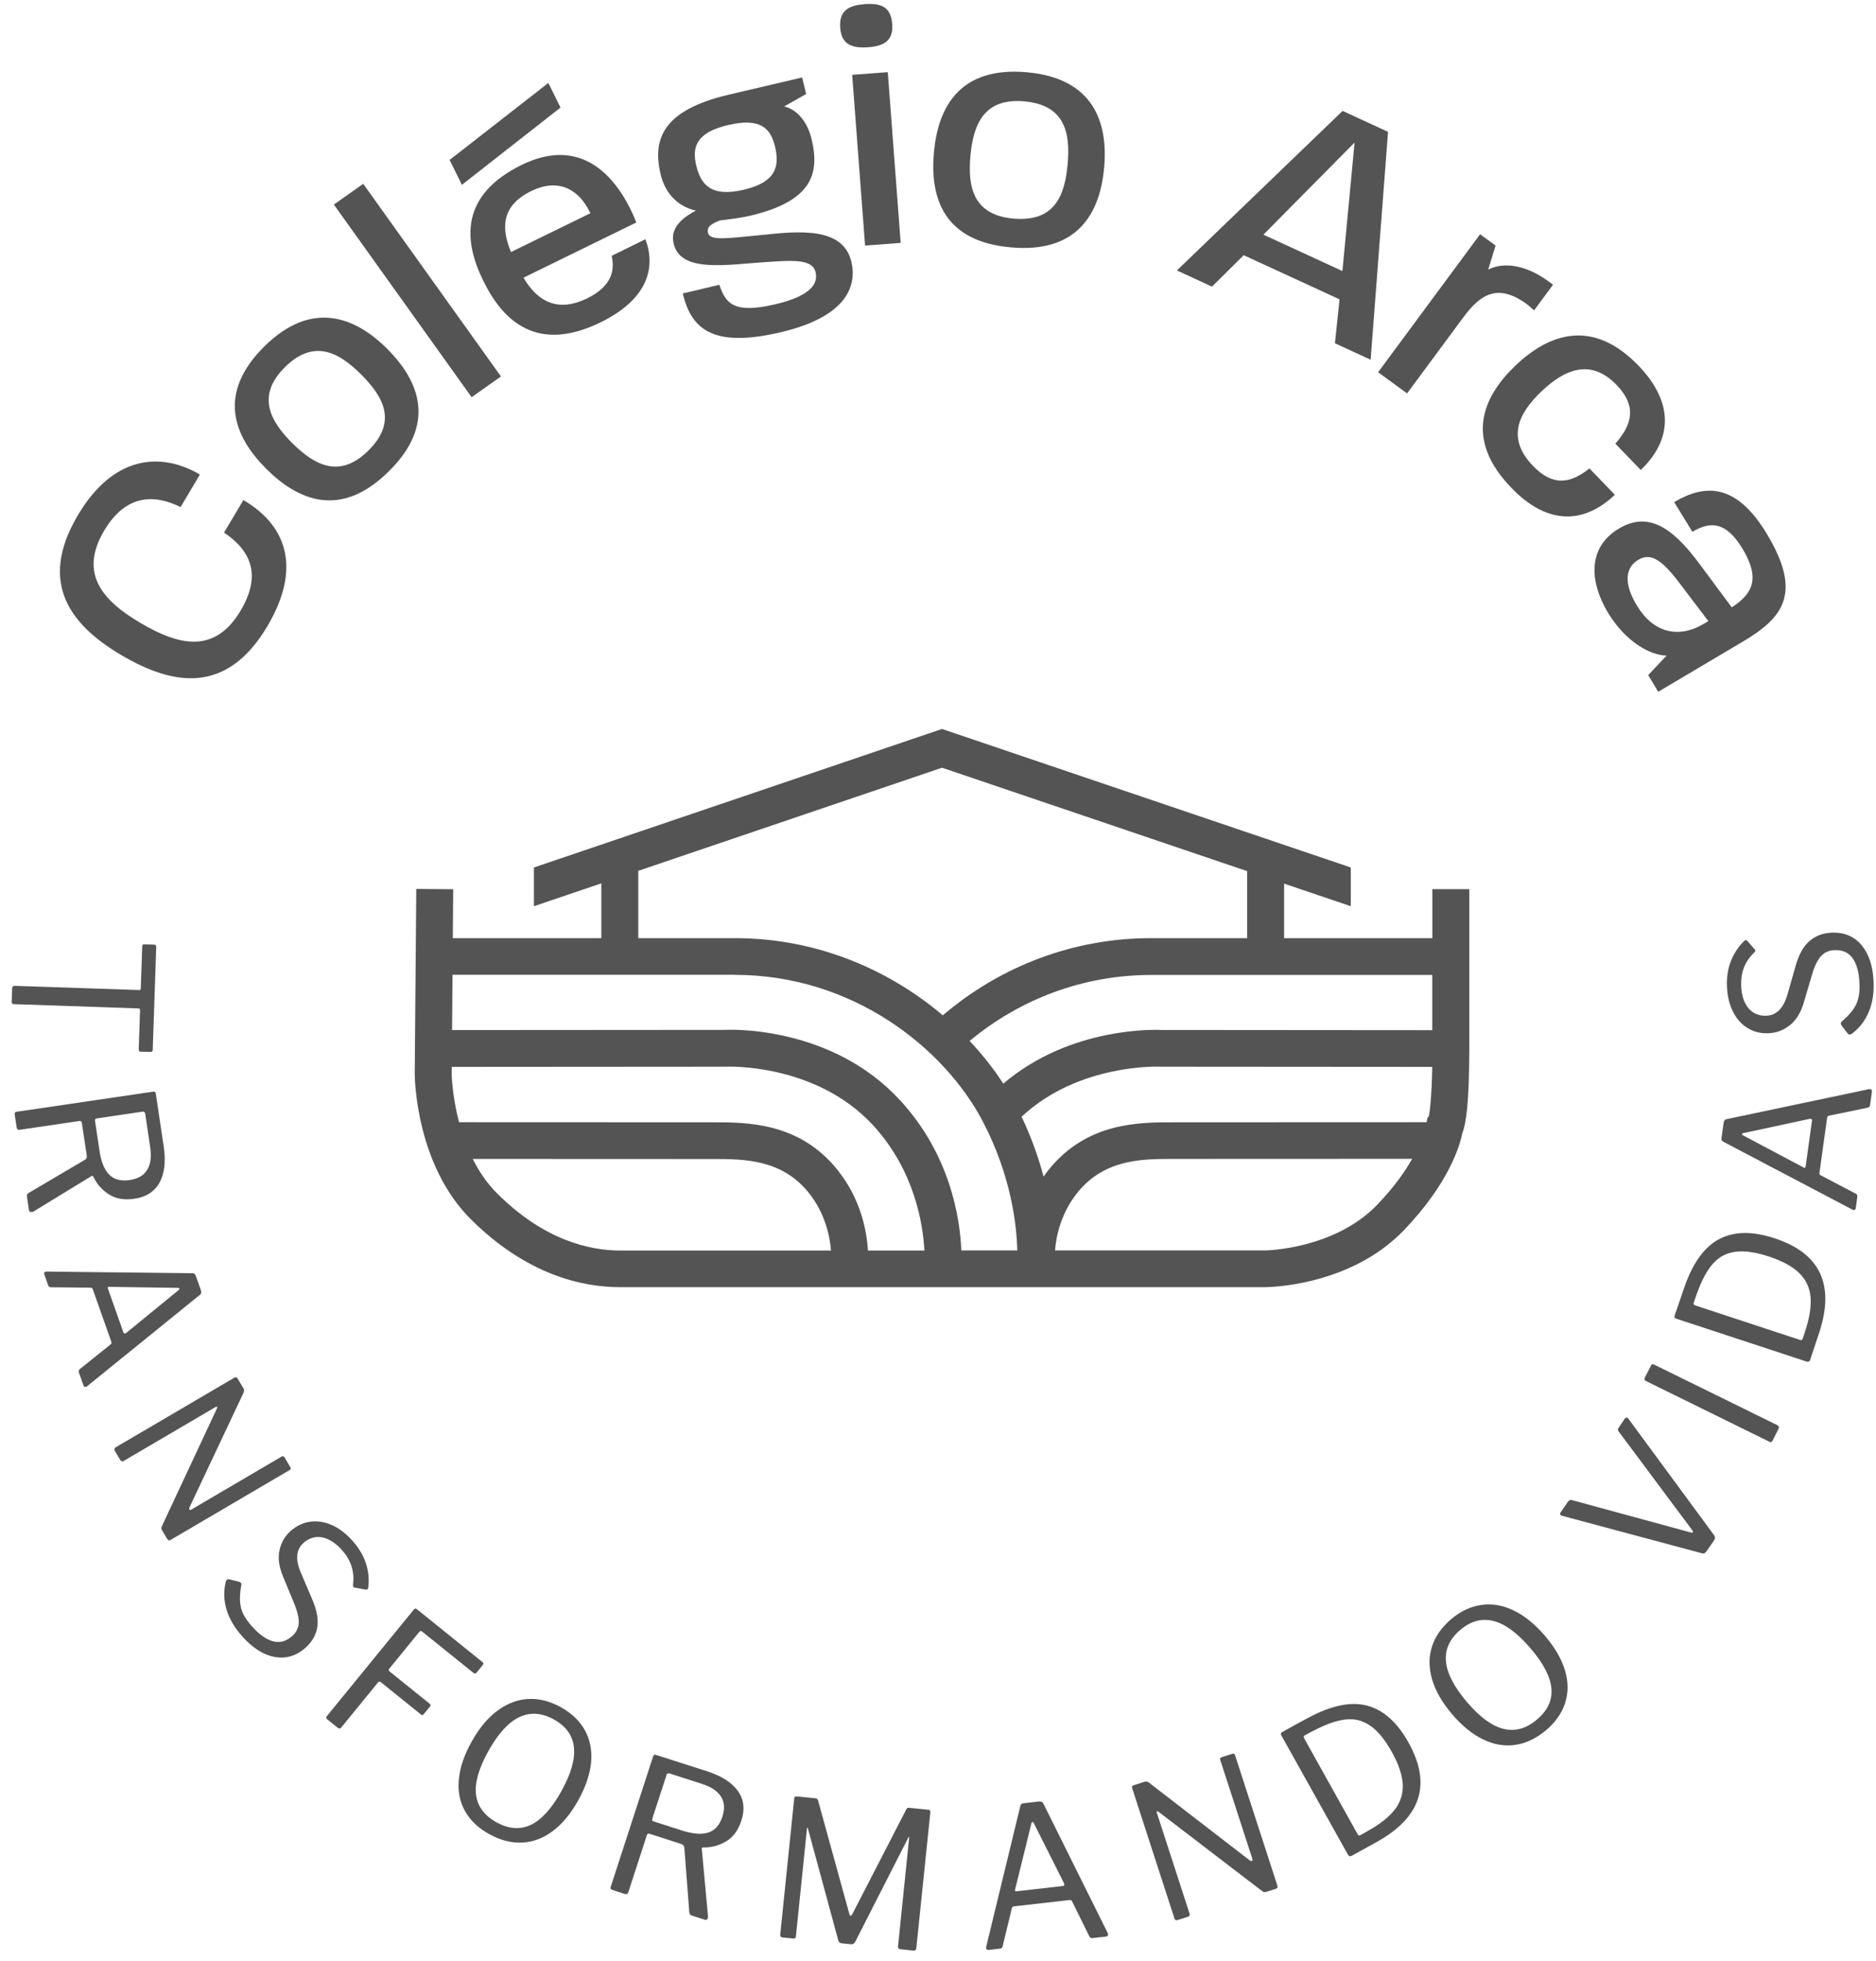 <?xml version="1.0" encoding="UTF-8"?>
<svg xmlns="http://www.w3.org/2000/svg" width="134" height="140" viewBox="0 0 134 140" fill="none">
  <g clip-path="url(#clip0_38_927)">
    <path d="M8.733 46.81C5.108 44.69 2.66 41.677 5.561 36.784C8.119 32.464 11.531 32.268 14.279 33.88L12.898 36.203C10.961 35.237 8.952 35.332 7.439 37.887C5.598 40.995 7.381 42.926 10.092 44.508C12.803 46.098 15.346 46.694 17.187 43.594C18.715 41.024 17.896 39.296 16.003 38.025L17.385 35.702C20.3 37.408 21.667 40.37 19.095 44.712C16.186 49.619 12.357 48.93 8.733 46.81Z" fill="#545454"></path>
    <path d="M25.81 26.75C24.202 25.139 22.419 24.173 20.359 26.206C18.327 28.21 19.241 30.003 20.863 31.622C22.507 33.263 24.283 34.163 26.299 32.181C28.345 30.163 27.483 28.428 25.81 26.75ZM19.007 33.459C16.72 31.172 15.463 28.115 18.883 24.732C22.273 21.385 25.379 22.627 27.666 24.914C29.982 27.237 31.181 30.293 27.768 33.655C24.348 37.038 21.308 35.76 19.007 33.459Z" fill="#545454"></path>
    <path d="M25.944 13.124L23.847 14.605L33.687 28.357L35.783 26.877L25.944 13.124Z" fill="#545454"></path>
    <path d="M42.171 15.222C42.171 15.222 42.193 15.214 42.156 15.2C42.156 15.2 42.171 15.171 42.149 15.178C41.425 13.668 40.03 12.623 37.933 13.646C35.777 14.699 35.806 16.332 36.5 17.995L42.171 15.222ZM34.535 20.079C33.081 17.146 32.876 13.922 37.275 11.766C41.352 9.777 44.02 12.296 45.452 15.882L37.392 19.825C38.459 21.647 39.942 22.271 41.93 21.306C43.764 20.405 43.91 19.244 43.691 18.264L46.102 17.08C46.833 19.041 46.358 21.32 42.887 23.019C38.429 25.19 35.981 23.012 34.535 20.079ZM32.116 11.418L39.167 5.922L40.037 7.679L32.993 13.196L32.116 11.418Z" fill="#545454"></path>
    <path d="M55.361 10.474C55.054 9.196 54.367 8.375 52.006 8.927C49.741 9.457 49.42 10.488 49.727 11.795C50.055 13.189 50.793 14.096 53.132 13.545C55.397 13.015 55.704 11.911 55.361 10.474ZM48.769 20.95L51.385 20.333C51.831 21.676 52.423 22.416 55.368 21.727C58.123 21.081 58.422 20.129 58.254 19.432C58.028 18.481 56.647 18.583 54.776 18.706C51.926 18.881 48.623 19.512 48.119 17.4C47.87 16.376 48.565 15.628 49.705 15.04C48.185 14.684 47.454 13.559 47.191 12.463C46.614 10.045 47.213 7.896 52.036 6.764L57.297 5.53L57.582 6.713L56.011 7.599C56.851 7.795 57.655 8.586 57.977 9.958C58.561 12.419 57.991 14.372 53.548 15.41C52.964 15.548 52.006 15.672 51.429 15.737C50.523 16.071 50.516 16.369 50.574 16.623C50.706 17.182 51.714 17.044 54.432 16.775C57.056 16.499 60.212 16.18 60.812 18.685C61.228 20.449 60.439 22.62 55.784 23.716C51.02 24.834 49.398 23.592 48.769 20.95Z" fill="#545454"></path>
    <path d="M60.87 5.341L63.413 5.152L64.334 17.342L61.791 17.53L60.87 5.341ZM60.015 1.979C59.92 0.745 60.636 0.375 61.791 0.295C62.894 0.215 63.64 0.469 63.727 1.711C63.822 2.923 63.121 3.286 62.025 3.373C60.87 3.453 60.103 3.199 60.015 1.979Z" fill="#545454"></path>
    <path d="M76.259 11.729C76.464 9.472 76.062 7.497 73.168 7.236C70.319 6.981 69.529 8.826 69.317 11.112C69.105 13.421 69.558 15.352 72.386 15.606C75.258 15.853 76.047 14.082 76.259 11.729ZM66.709 10.873C67.001 7.664 68.543 4.731 73.351 5.159C78.115 5.588 79.153 8.746 78.868 11.955C78.576 15.214 76.99 18.089 72.204 17.661C67.388 17.24 66.416 14.111 66.709 10.873Z" fill="#545454"></path>
    <path d="M95.887 19.352L96.756 10.176L90.245 16.753L95.887 19.352ZM95.901 7.918L99.146 9.414L97.903 25.683L95.353 24.507L95.682 21.371L88.835 18.22L86.57 20.463L84.064 19.309L95.901 7.918Z" fill="#545454"></path>
    <path d="M105.722 16.724L106.826 17.53L106.3 19.251C107.096 18.823 108.667 18.67 110.604 20.086L110.932 20.325L109.581 22.155C109.391 22.01 109.223 21.835 109.047 21.705C106.979 20.195 105.73 21.029 104.546 22.627L100.505 28.086L98.437 26.576L105.722 16.724Z" fill="#545454"></path>
    <path d="M108.265 26.083C110.626 23.839 113.746 22.692 117.034 26.104C119.628 28.798 119.416 31.441 117.195 33.553L115.383 31.673C116.639 30.25 116.888 28.958 115.478 27.491C113.651 25.596 111.817 26.315 110.099 27.948C108.419 29.553 107.615 31.303 109.493 33.255C110.903 34.722 112.131 34.548 113.534 33.444L115.346 35.325C113.161 37.401 110.552 37.532 107.951 34.824C104.582 31.339 105.905 28.326 108.265 26.083Z" fill="#545454"></path>
    <path d="M121.696 44.538L122.025 44.342L119.913 41.561C118.613 39.855 117.853 39.477 117.027 39.964C116.055 40.537 115.989 41.692 116.917 43.224C118.072 45.155 119.862 45.627 121.696 44.538ZM115.653 37.728C117.597 36.581 119.307 37.43 121.389 40.254L123.698 43.361C125.189 42.396 125.744 41.314 124.48 39.201C123.311 37.256 122.208 37.183 120.885 37.967L119.584 35.847C121.769 34.555 124.005 34.453 126.219 38.142C128.792 42.425 127.301 44.145 124.451 45.83L118.444 49.387L117.728 48.197L119.044 46.803C117.926 46.795 116.143 45.881 114.835 43.71C113.497 41.445 113.424 39.042 115.653 37.728Z" fill="#545454"></path>
    <path d="M11.013 67.443C11.115 67.443 11.159 67.501 11.159 67.61L10.91 74.942C10.91 75.051 10.852 75.102 10.757 75.102L10.041 75.08C9.982 75.08 9.953 75.066 9.931 75.037C9.916 75.008 9.909 74.964 9.909 74.913L10.004 72.147C10.004 72.089 9.997 72.053 9.982 72.031C9.968 72.009 9.931 71.995 9.873 71.995L1.009 71.69C0.885 71.69 0.833 71.632 0.833 71.523L0.87 70.543C0.877 70.434 0.936 70.383 1.053 70.383L9.902 70.681C9.968 70.681 10.011 70.673 10.026 70.659C10.048 70.644 10.055 70.608 10.055 70.55L10.158 67.581C10.158 67.53 10.172 67.486 10.187 67.457C10.209 67.428 10.245 67.421 10.296 67.421L11.013 67.443Z" fill="#545454"></path>
    <path d="M7.797 83.858C8.148 84.213 8.63 84.337 9.259 84.25C9.851 84.163 10.267 83.923 10.508 83.524C10.757 83.132 10.83 82.587 10.727 81.905L10.377 79.531C10.355 79.407 10.296 79.349 10.201 79.364L6.942 79.843C6.825 79.858 6.774 79.908 6.782 79.988L7.103 82.123C7.213 82.921 7.447 83.502 7.797 83.858ZM2.258 86.529C2.149 86.544 2.083 86.5 2.068 86.391L1.922 85.404C1.908 85.302 1.951 85.223 2.054 85.165L6.073 82.798C6.124 82.761 6.16 82.725 6.182 82.674C6.204 82.624 6.204 82.551 6.19 82.449L5.846 80.17C5.832 80.061 5.773 80.017 5.671 80.032L1.433 80.656C1.352 80.671 1.294 80.663 1.257 80.634C1.221 80.605 1.199 80.547 1.184 80.46L1.053 79.582C1.045 79.509 1.045 79.458 1.075 79.429C1.096 79.4 1.14 79.378 1.206 79.371L10.918 77.941C10.991 77.934 11.042 77.934 11.071 77.955C11.1 77.977 11.122 78.013 11.129 78.079L11.692 81.847C11.853 82.914 11.751 83.778 11.4 84.424C11.042 85.07 10.443 85.462 9.588 85.586C8.871 85.687 8.265 85.586 7.775 85.266C7.278 84.947 6.906 84.526 6.665 84.003C6.65 83.967 6.628 83.952 6.599 83.945C6.57 83.938 6.548 83.952 6.519 83.974L2.361 86.515C2.331 86.515 2.302 86.522 2.258 86.529Z" fill="#545454"></path>
    <path d="M8.813 95.118C8.85 95.212 8.915 95.227 9.018 95.162L12.73 92.127C12.796 92.076 12.825 92.032 12.818 91.996C12.803 91.96 12.759 91.945 12.671 91.945L7.827 91.873H7.739C7.695 91.887 7.688 91.931 7.71 91.996L8.813 95.118ZM3.172 90.842C3.201 90.805 3.252 90.784 3.333 90.784L13.716 90.9C13.797 90.9 13.855 90.914 13.892 90.943C13.928 90.965 13.965 91.023 13.987 91.096L14.345 92.098C14.403 92.257 14.374 92.381 14.257 92.461L6.226 98.966L6.168 99.002C6.066 99.038 5.992 99.009 5.963 98.915L5.642 98C5.605 97.898 5.627 97.811 5.7 97.746L7.9 95.982C7.929 95.953 7.944 95.924 7.958 95.902C7.973 95.88 7.965 95.844 7.951 95.793L6.628 92.047C6.599 91.967 6.548 91.931 6.467 91.931L3.618 91.902C3.53 91.902 3.471 91.851 3.435 91.749L3.165 90.98C3.143 90.929 3.143 90.885 3.172 90.842Z" fill="#545454"></path>
    <path d="M20.739 104.752C20.768 104.795 20.775 104.839 20.768 104.868C20.761 104.897 20.731 104.933 20.673 104.962L12.182 109.943C12.087 110.001 12.014 109.979 11.948 109.877L11.605 109.304C11.568 109.239 11.546 109.188 11.531 109.144C11.524 109.101 11.524 109.057 11.546 108.999L15.485 100.577C15.521 100.512 15.529 100.468 15.507 100.447C15.485 100.425 15.448 100.425 15.397 100.454L8.835 104.302C8.733 104.36 8.645 104.338 8.587 104.229L8.199 103.576C8.141 103.474 8.163 103.394 8.265 103.329L16.72 98.37C16.785 98.334 16.829 98.32 16.866 98.327C16.902 98.334 16.939 98.363 16.975 98.428L17.377 99.096C17.414 99.162 17.436 99.213 17.436 99.249C17.436 99.292 17.428 99.343 17.407 99.409L13.534 107.62C13.512 107.685 13.505 107.736 13.526 107.765C13.556 107.816 13.6 107.816 13.672 107.772L20.103 103.997C20.198 103.939 20.271 103.961 20.329 104.055L20.739 104.752Z" fill="#545454"></path>
    <path d="M24.436 110.676C23.983 110.168 23.515 109.863 23.026 109.761C22.536 109.667 22.09 109.798 21.689 110.146C21.155 110.611 21.082 111.322 21.484 112.266L22.302 114.183C22.631 114.959 22.755 115.627 22.66 116.186C22.565 116.745 22.28 117.239 21.798 117.66C21.14 118.234 20.402 118.444 19.599 118.292C18.795 118.139 18.013 117.638 17.275 116.796C16.734 116.179 16.361 115.54 16.172 114.887C15.982 114.233 15.967 113.573 16.128 112.919C16.157 112.847 16.179 112.796 16.193 112.789C16.244 112.745 16.318 112.738 16.427 112.767L17.012 112.912C17.107 112.934 17.173 112.97 17.202 112.999C17.238 113.043 17.253 113.094 17.238 113.166C17.121 113.791 17.107 114.313 17.202 114.742C17.297 115.17 17.56 115.62 17.991 116.107C18.503 116.68 18.999 117.036 19.482 117.174C19.971 117.312 20.432 117.188 20.863 116.811C21.133 116.578 21.287 116.295 21.33 115.961C21.374 115.627 21.279 115.17 21.06 114.589L20.22 112.564C19.927 111.859 19.84 111.228 19.964 110.676C20.088 110.117 20.358 109.652 20.775 109.289C21.199 108.919 21.674 108.701 22.185 108.636C22.697 108.571 23.216 108.658 23.742 108.897C24.268 109.137 24.75 109.514 25.203 110.03C25.642 110.531 25.956 111.061 26.139 111.62C26.321 112.186 26.372 112.745 26.307 113.319C26.299 113.384 26.285 113.428 26.248 113.457C26.212 113.486 26.168 113.493 26.109 113.486L25.32 113.34C25.284 113.34 25.254 113.326 25.233 113.304C25.218 113.282 25.211 113.217 25.218 113.101C25.328 112.201 25.072 111.395 24.436 110.676Z" fill="#545454"></path>
    <path d="M29.778 114.887L34.469 118.669C34.542 118.727 34.542 118.793 34.483 118.873L34.045 119.41C33.979 119.497 33.892 119.497 33.804 119.424L30.18 116.506C30.121 116.462 30.077 116.441 30.048 116.441C30.012 116.448 29.982 116.47 29.938 116.52L27.812 119.127C27.746 119.207 27.753 119.272 27.834 119.337L30.684 121.631C30.764 121.697 30.771 121.762 30.713 121.835L30.253 122.394C30.223 122.43 30.194 122.445 30.165 122.445C30.136 122.445 30.099 122.43 30.055 122.394L27.206 120.1C27.125 120.034 27.059 120.042 26.994 120.121L24.378 123.33C24.305 123.425 24.217 123.425 24.114 123.345L23.391 122.764C23.333 122.72 23.303 122.677 23.303 122.641C23.296 122.604 23.318 122.553 23.369 122.495L29.544 114.93C29.61 114.829 29.69 114.814 29.778 114.887Z" fill="#545454"></path>
    <path d="M37.918 130.285C38.678 129.922 39.401 129.124 40.088 127.897C40.79 126.641 41.089 125.588 40.994 124.739C40.899 123.889 40.417 123.229 39.562 122.757C38.685 122.278 37.867 122.219 37.085 122.597C36.31 122.967 35.572 123.78 34.878 125.029C34.191 126.263 33.899 127.294 34.001 128.129C34.104 128.964 34.6 129.625 35.477 130.111C36.347 130.583 37.158 130.641 37.918 130.285ZM33.227 129.32C32.847 128.659 32.693 127.904 32.774 127.055C32.847 126.212 33.146 125.312 33.68 124.361C34.213 123.396 34.827 122.655 35.521 122.14C36.215 121.624 36.946 121.341 37.721 121.297C38.495 121.254 39.27 121.45 40.052 121.878C40.826 122.307 41.404 122.858 41.776 123.526C42.149 124.201 42.295 124.964 42.222 125.813C42.142 126.663 41.835 127.57 41.301 128.536C40.768 129.494 40.161 130.22 39.482 130.728C38.802 131.236 38.072 131.512 37.304 131.549C36.537 131.585 35.755 131.389 34.973 130.961C34.184 130.532 33.607 129.988 33.227 129.32Z" fill="#545454"></path>
    <path d="M50.596 130.83C51.071 130.677 51.4 130.3 51.597 129.705C51.78 129.146 51.751 128.666 51.502 128.267C51.254 127.875 50.801 127.57 50.143 127.36L47.841 126.619C47.717 126.576 47.644 126.605 47.615 126.706L46.599 129.821C46.562 129.93 46.584 130.002 46.665 130.031L48.725 130.692C49.5 130.939 50.121 130.982 50.596 130.83ZM50.552 136.95C50.516 137.052 50.45 137.088 50.348 137.059L49.398 136.754C49.303 136.725 49.252 136.652 49.237 136.529L48.879 131.897C48.871 131.839 48.85 131.788 48.813 131.745C48.777 131.701 48.711 131.672 48.616 131.636L46.409 130.924C46.307 130.888 46.234 130.924 46.204 131.019L44.889 135.07C44.86 135.15 44.831 135.2 44.787 135.215C44.743 135.237 44.684 135.229 44.597 135.208L43.749 134.932C43.683 134.91 43.639 134.881 43.618 134.845C43.603 134.808 43.603 134.765 43.625 134.699L46.643 125.421C46.665 125.349 46.694 125.312 46.723 125.291C46.752 125.269 46.796 125.269 46.862 125.291L50.508 126.459C51.546 126.793 52.277 127.265 52.708 127.868C53.139 128.478 53.219 129.182 52.949 129.995C52.73 130.677 52.364 131.171 51.853 131.469C51.341 131.766 50.801 131.912 50.223 131.897C50.187 131.89 50.158 131.904 50.143 131.926C50.128 131.948 50.121 131.977 50.128 132.006L50.574 136.834C50.567 136.877 50.567 136.907 50.552 136.95Z" fill="#545454"></path>
    <path d="M55.733 138.104L56.727 128.427C56.734 128.354 56.749 128.303 56.778 128.282C56.807 128.26 56.851 128.245 56.91 128.253L58.218 128.383C58.291 128.391 58.342 128.405 58.371 128.434C58.4 128.463 58.422 128.499 58.437 128.558L60.666 136.638C60.688 136.725 60.709 136.769 60.746 136.769C60.79 136.776 60.834 136.732 60.885 136.645L64.714 129.218C64.75 129.102 64.831 129.051 64.94 129.066L66.321 129.204C66.424 129.211 66.468 129.276 66.453 129.392L65.452 139.077C65.437 139.215 65.364 139.273 65.225 139.259L64.326 139.164C64.188 139.15 64.129 139.085 64.144 138.968L64.94 131.207C64.948 131.164 64.94 131.142 64.926 131.142C64.911 131.142 64.897 131.164 64.875 131.2L61.075 138.656C61.009 138.765 60.914 138.816 60.797 138.809L60.139 138.743C60.001 138.729 59.92 138.671 59.884 138.555L57.713 130.561C57.706 130.518 57.699 130.489 57.677 130.489C57.655 130.489 57.648 130.51 57.64 130.554L56.851 138.235C56.844 138.3 56.829 138.344 56.8 138.366C56.771 138.388 56.72 138.402 56.647 138.395L55.908 138.322C55.777 138.315 55.718 138.242 55.733 138.104Z" fill="#545454"></path>
    <path d="M75.916 134.649C76.018 134.641 76.047 134.576 76.004 134.46L73.855 130.184C73.819 130.104 73.782 130.068 73.746 130.075C73.709 130.082 73.68 130.126 73.665 130.206L72.511 134.881L72.496 134.968C72.504 135.012 72.54 135.034 72.613 135.026L75.916 134.649ZM70.465 139.157C70.436 139.121 70.428 139.063 70.443 138.99L72.876 128.957C72.898 128.884 72.92 128.826 72.957 128.797C72.986 128.768 73.044 128.746 73.132 128.739L74.199 128.616C74.374 128.601 74.484 128.652 74.535 128.783L79.124 138.01L79.146 138.075C79.16 138.184 79.117 138.242 79.014 138.257L78.05 138.366C77.94 138.38 77.86 138.337 77.816 138.257L76.574 135.738C76.552 135.701 76.53 135.68 76.508 135.665C76.486 135.651 76.449 135.643 76.398 135.651L72.43 136.101C72.35 136.108 72.299 136.152 72.277 136.224L71.612 138.976C71.59 139.063 71.532 139.106 71.422 139.121L70.604 139.215C70.538 139.208 70.494 139.193 70.465 139.157Z" fill="#545454"></path>
    <path d="M88.024 125.211C88.075 125.196 88.119 125.196 88.148 125.211C88.177 125.225 88.199 125.261 88.221 125.319L91.246 134.641C91.283 134.743 91.239 134.816 91.13 134.852L90.487 135.055C90.413 135.077 90.362 135.084 90.319 135.084C90.275 135.084 90.231 135.07 90.18 135.033L82.77 129.363C82.712 129.312 82.675 129.298 82.646 129.32C82.617 129.334 82.609 129.371 82.631 129.421L84.969 136.623C85.006 136.732 84.962 136.812 84.845 136.848L84.115 137.081C83.998 137.117 83.925 137.081 83.888 136.965L80.877 127.686C80.856 127.614 80.848 127.563 80.863 127.534C80.877 127.505 80.921 127.476 80.987 127.454L81.732 127.214C81.805 127.193 81.857 127.185 81.9 127.193C81.944 127.2 81.988 127.222 82.054 127.258L89.266 132.819C89.325 132.855 89.376 132.87 89.412 132.863C89.463 132.848 89.478 132.797 89.456 132.717L87.162 125.653C87.125 125.552 87.162 125.479 87.271 125.45L88.024 125.211Z" fill="#545454"></path>
    <path d="M93.168 124.129L96.975 130.953C97.005 131.004 97.034 131.033 97.063 131.04C97.092 131.048 97.136 131.04 97.195 131.004L97.648 130.75C98.546 130.256 99.197 129.741 99.621 129.204C100.037 128.666 100.227 128.064 100.198 127.396C100.161 126.728 99.906 125.958 99.416 125.08C98.927 124.201 98.422 123.584 97.889 123.214C97.363 122.844 96.778 122.691 96.15 122.757C95.521 122.822 94.776 123.069 93.921 123.512C93.753 123.592 93.504 123.722 93.168 123.911C93.11 123.947 93.11 124.02 93.168 124.129ZM93.497 122.612C95.127 121.748 96.515 121.464 97.67 121.777C98.824 122.089 99.803 122.96 100.607 124.405C102.273 127.389 101.506 129.755 98.313 131.52L96.552 132.492C96.435 132.558 96.347 132.521 96.274 132.398L91.524 123.897C91.495 123.838 91.48 123.795 91.495 123.759C91.502 123.722 91.546 123.686 91.605 123.65C92.401 123.2 93.029 122.858 93.497 122.612Z" fill="#545454"></path>
    <path d="M110.815 120.55C110.742 119.715 110.253 118.764 109.332 117.689C108.397 116.593 107.513 115.94 106.68 115.729C105.846 115.519 105.057 115.729 104.312 116.361C103.552 117 103.209 117.747 103.282 118.604C103.355 119.461 103.859 120.434 104.787 121.523C105.708 122.597 106.577 123.236 107.403 123.432C108.229 123.635 109.025 123.41 109.792 122.757C110.545 122.118 110.889 121.385 110.815 120.55ZM108.251 124.572C107.491 124.688 106.731 124.564 105.956 124.194C105.189 123.831 104.451 123.229 103.735 122.401C103.019 121.559 102.536 120.731 102.295 119.904C102.054 119.076 102.047 118.299 102.281 117.566C102.514 116.833 102.975 116.179 103.654 115.598C104.334 115.025 105.05 114.691 105.817 114.582C106.585 114.473 107.352 114.604 108.126 114.981C108.901 115.352 109.646 115.961 110.362 116.796C111.071 117.631 111.546 118.452 111.787 119.265C112.028 120.078 112.028 120.847 111.795 121.581C111.561 122.314 111.1 122.96 110.414 123.541C109.734 124.107 109.011 124.456 108.251 124.572Z" fill="#545454"></path>
    <path d="M116.194 101.209C116.238 101.216 116.281 101.238 116.303 101.274L122.434 109.602C122.478 109.667 122.5 109.725 122.5 109.783C122.5 109.841 122.478 109.899 122.434 109.965L121.908 110.734C121.806 110.887 121.689 110.937 121.565 110.894L111.561 108.215C111.539 108.215 111.517 108.2 111.495 108.186C111.422 108.135 111.415 108.062 111.473 107.975L112.007 107.198C112.072 107.111 112.16 107.075 112.277 107.097L120.761 109.406C120.841 109.427 120.892 109.427 120.914 109.398C120.936 109.369 120.922 109.311 120.863 109.231L115.617 102.196C115.551 102.116 115.543 102.037 115.609 101.942L116.062 101.274C116.106 101.231 116.143 101.209 116.194 101.209Z" fill="#545454"></path>
    <path d="M117.926 97.492C117.977 97.398 118.05 97.369 118.159 97.427L126.921 101.732C127.001 101.775 127.052 101.819 127.06 101.862C127.074 101.906 127.06 101.971 127.016 102.051L126.629 102.821C126.592 102.893 126.555 102.937 126.519 102.951C126.482 102.966 126.431 102.959 126.365 102.922L117.582 98.603C117.465 98.545 117.436 98.472 117.48 98.37L117.926 97.492Z" fill="#545454"></path>
    <path d="M121.119 93.209L128.572 95.662C128.623 95.677 128.667 95.677 128.696 95.67C128.726 95.655 128.748 95.619 128.769 95.561L128.93 95.067C129.252 94.102 129.383 93.281 129.325 92.606C129.266 91.931 128.996 91.357 128.514 90.885C128.031 90.413 127.315 90.029 126.358 89.709C125.401 89.397 124.604 89.281 123.961 89.368C123.318 89.455 122.792 89.731 122.368 90.203C121.944 90.675 121.572 91.357 121.243 92.258C121.177 92.424 121.082 92.693 120.965 93.056C120.951 93.114 121.002 93.172 121.119 93.209ZM120.322 91.873C120.929 90.138 121.762 88.998 122.821 88.453C123.881 87.902 125.196 87.887 126.767 88.41C130.026 89.477 131.079 91.735 129.931 95.183L129.296 97.085C129.252 97.209 129.164 97.245 129.025 97.202L119.73 94.145C119.672 94.123 119.628 94.094 119.613 94.065C119.599 94.029 119.599 93.978 119.621 93.913C119.92 93.049 120.147 92.367 120.322 91.873Z" fill="#545454"></path>
    <path d="M129.427 80.01C129.442 79.915 129.391 79.865 129.266 79.879L124.568 80.888C124.48 80.903 124.436 80.932 124.429 80.968C124.422 81.004 124.458 81.041 124.539 81.077L128.813 83.342L128.894 83.379C128.938 83.386 128.967 83.349 128.974 83.277L129.427 80.01ZM132.474 86.377C132.431 86.399 132.372 86.391 132.306 86.355L123.121 81.527C123.055 81.491 123.004 81.455 122.982 81.411C122.96 81.375 122.953 81.309 122.968 81.23L123.114 80.177C123.136 80.003 123.223 79.908 123.362 79.894L133.497 77.759L133.563 77.752C133.673 77.766 133.717 77.825 133.709 77.926L133.578 78.885C133.563 78.993 133.505 79.059 133.41 79.081L130.64 79.654C130.604 79.669 130.574 79.683 130.553 79.698C130.531 79.712 130.516 79.749 130.509 79.799L129.961 83.734C129.946 83.814 129.975 83.872 130.048 83.908L132.569 85.23C132.65 85.266 132.679 85.339 132.664 85.448L132.555 86.261C132.54 86.319 132.518 86.355 132.474 86.377Z" fill="#545454"></path>
    <path d="M124.371 70.397C124.4 71.08 124.575 71.61 124.897 71.987C125.218 72.365 125.649 72.539 126.183 72.517C126.899 72.481 127.396 71.973 127.681 70.986L128.251 68.982C128.477 68.169 128.806 67.573 129.237 67.196C129.668 66.818 130.194 66.615 130.837 66.586C131.714 66.55 132.423 66.84 132.949 67.457C133.483 68.082 133.775 68.945 133.826 70.064C133.863 70.884 133.753 71.61 133.483 72.242C133.22 72.873 132.818 73.396 132.277 73.802C132.204 73.839 132.16 73.861 132.138 73.861C132.072 73.868 132.007 73.824 131.941 73.737L131.576 73.265C131.517 73.185 131.488 73.127 131.488 73.076C131.488 73.026 131.51 72.968 131.561 72.924C132.043 72.51 132.387 72.111 132.577 71.719C132.767 71.327 132.854 70.811 132.818 70.165C132.781 69.403 132.62 68.815 132.328 68.408C132.036 67.995 131.597 67.806 131.02 67.835C130.662 67.849 130.363 67.973 130.121 68.212C129.88 68.445 129.661 68.858 129.471 69.447L128.85 71.552C128.638 72.285 128.302 72.83 127.856 73.185C127.41 73.548 126.906 73.737 126.351 73.766C125.781 73.795 125.277 73.672 124.838 73.403C124.392 73.135 124.049 72.75 123.786 72.234C123.53 71.719 123.384 71.124 123.355 70.448C123.326 69.788 123.413 69.178 123.632 68.626C123.844 68.074 124.159 67.602 124.568 67.196C124.612 67.145 124.656 67.123 124.699 67.123C124.743 67.123 124.787 67.145 124.824 67.189L125.342 67.791C125.372 67.82 125.386 67.842 125.386 67.871C125.386 67.9 125.35 67.958 125.269 68.038C124.634 68.648 124.327 69.432 124.371 70.397Z" fill="#545454"></path>
    <path d="M98.386 85.999C95.309 89.208 90.392 89.274 90.348 89.274H75.361C75.441 88.221 75.784 86.609 76.968 85.135C78.905 82.74 81.608 82.74 83.786 82.74L100.87 82.733C100.352 83.654 99.57 84.765 98.386 85.999ZM35.499 85.194C34.761 84.46 34.206 83.611 33.767 82.74L50.932 82.747C53.11 82.747 55.821 82.747 57.757 85.143C58.926 86.595 59.27 88.221 59.358 89.281H44.275C42.134 89.274 38.883 88.57 35.499 85.194ZM59.803 83.502C57.078 80.126 53.373 80.126 50.925 80.126L32.788 80.119C32.291 78.217 32.262 76.678 32.262 76.663L32.27 76.169L51.86 76.155C51.926 76.148 58.254 75.886 62.354 80.329C65.328 83.56 65.927 87.386 66.029 89.281H61.996C61.908 87.829 61.469 85.564 59.803 83.502ZM52.496 69.599C60.929 69.599 67.454 74.841 70.187 80.039C72.248 83.959 72.62 87.51 72.664 89.274H68.667C68.572 87.009 67.9 82.464 64.29 78.551C59.336 73.171 52.021 73.512 51.787 73.527L32.291 73.541L32.321 69.592H52.496V69.599ZM45.591 62.172L67.286 54.81L89.084 62.194V66.978H82.215C76.756 66.978 71.524 68.924 67.344 72.489C63.581 69.302 58.459 66.978 52.496 66.978H45.591V62.172ZM102.061 79.705L101.959 79.799L101.908 80.119L83.793 80.126C81.345 80.126 77.641 80.126 74.915 83.502C74.783 83.669 74.659 83.836 74.542 84.003C74.191 82.682 73.687 81.237 72.971 79.727C77.056 75.908 82.799 76.148 82.931 76.155L102.303 76.169C102.259 78.406 102.127 79.357 102.061 79.705ZM102.31 73.549L83.004 73.534C82.719 73.519 76.515 73.229 71.663 77.367C70.991 76.322 70.18 75.298 69.259 74.318C72.927 71.269 77.48 69.606 82.215 69.606H102.303V73.549H102.31ZM102.31 63.479V66.978H91.722V63.087L96.486 64.699V61.933L67.286 52.044L38.137 61.933V64.699L42.953 63.065V66.978H32.343L32.372 63.486L29.734 63.464L29.624 76.656C29.624 76.917 29.69 83.124 33.629 87.045C37.655 91.052 41.638 91.895 44.275 91.895H90.348C90.596 91.895 96.435 91.844 100.3 87.807C103.523 84.439 104.29 81.745 104.458 80.874C104.721 80.213 104.948 78.71 104.948 74.841V63.479H102.31Z" fill="#545454"></path>
  </g>
  <defs>
    <clipPath id="clip0_38_927">
      <rect width="133" height="139" fill="white" transform="translate(0.833 0.281)"></rect>
    </clipPath>
  </defs>
</svg>
